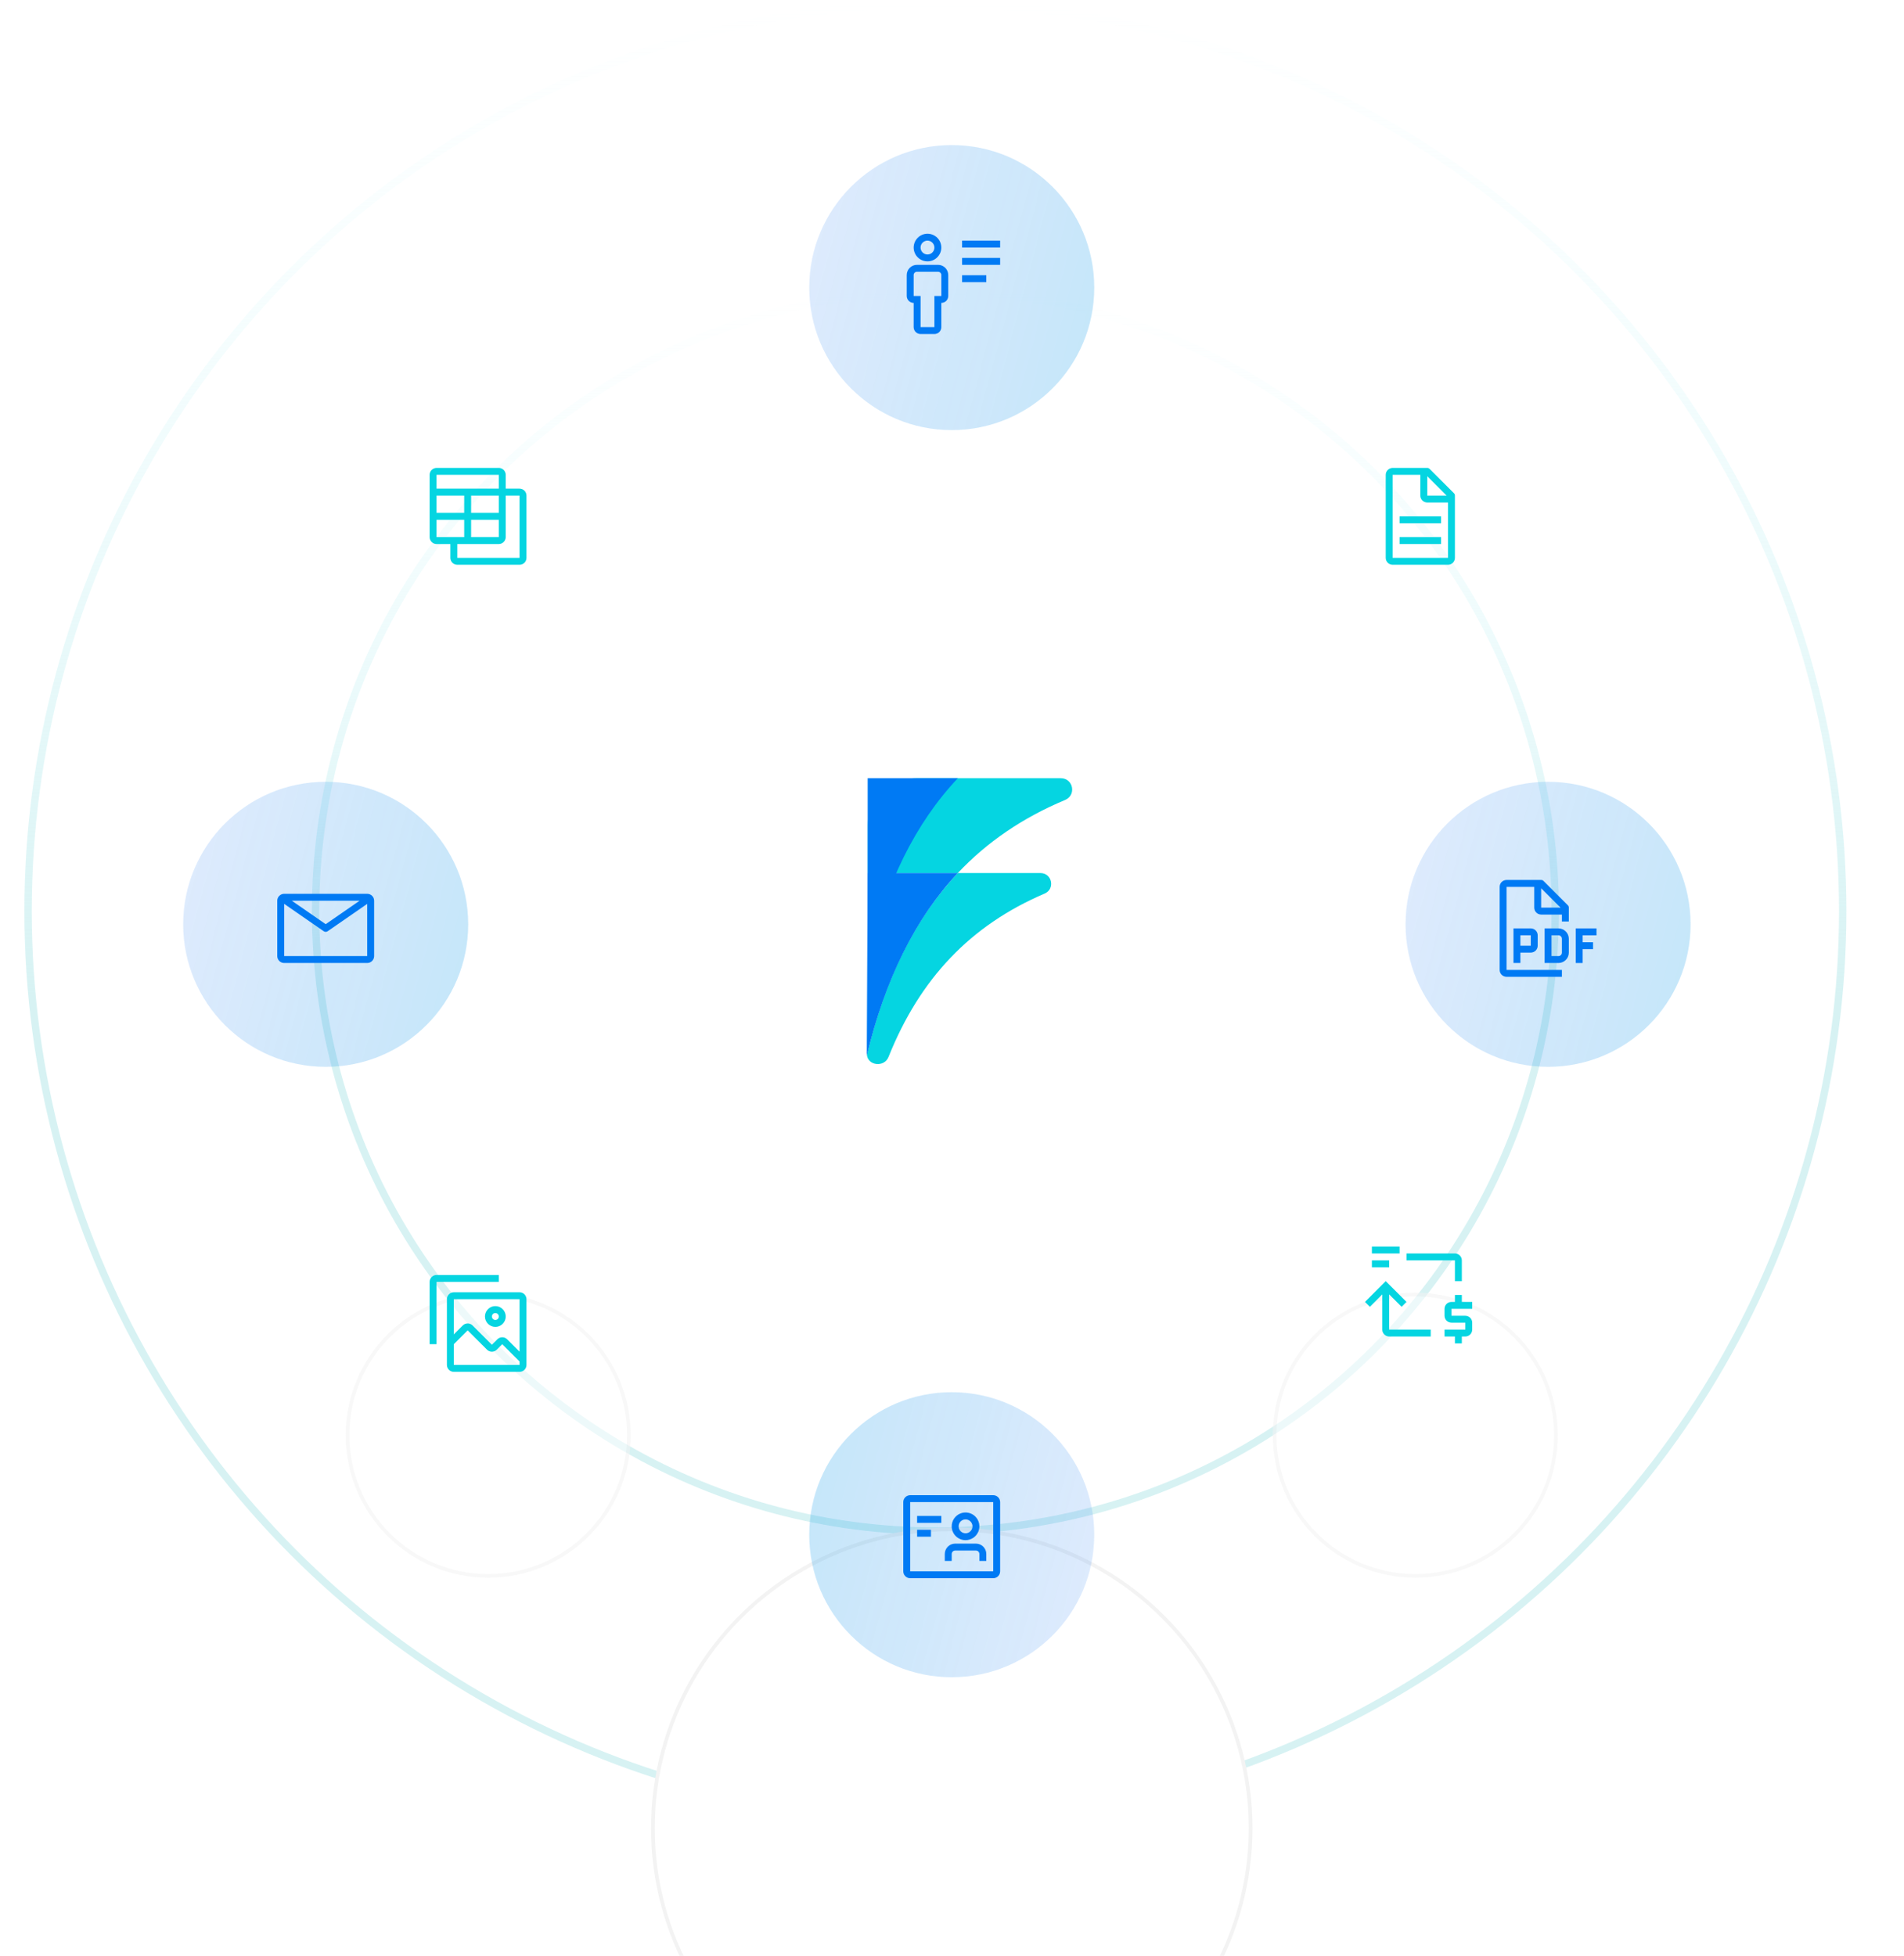 <svg width="516" height="530" viewBox="0 0 516 530" fill="none" xmlns="http://www.w3.org/2000/svg">
<circle cx="253.5" cy="246.904" r="167.974" transform="rotate(180 253.5 246.904)" stroke="url(#paint0_linear_251_272)" stroke-width="2"/>
<circle cx="253.5" cy="246.904" r="245.889" transform="rotate(180 253.5 246.904)" stroke="url(#paint1_linear_251_272)" stroke-width="2"/>
<circle cx="257.932" cy="77.93" r="38.619" fill="url(#paint2_linear_251_272)"/>
<circle cx="257.932" cy="77.93" r="38.619" fill="#0045F5" fill-opacity="0.1"/>
<rect width="30" height="30" transform="translate(242.921 62.393)" fill="white" fill-opacity="0.01" style="mix-blend-mode:multiply"/>
<path d="M267.296 74.581H260.733V76.456H267.296V74.581Z" fill="#007AF4"/>
<path d="M271.046 69.893H260.733V71.768H271.046V69.893Z" fill="#007AF4"/>
<path d="M271.046 65.206H260.733V67.081H271.046V65.206Z" fill="#007AF4"/>
<path d="M253.233 90.518H249.483C248.986 90.517 248.51 90.319 248.159 89.968C247.808 89.616 247.61 89.14 247.608 88.643V82.081C247.111 82.079 246.635 81.881 246.284 81.53C245.933 81.179 245.735 80.703 245.733 80.206V74.581C245.726 74.21 245.794 73.841 245.933 73.496C246.072 73.152 246.279 72.84 246.542 72.577C246.804 72.314 247.117 72.108 247.461 71.969C247.806 71.83 248.174 71.761 248.546 71.768H254.171C254.542 71.761 254.911 71.83 255.255 71.969C255.599 72.108 255.912 72.314 256.175 72.577C256.437 72.84 256.644 73.152 256.783 73.496C256.922 73.841 256.99 74.21 256.983 74.581V80.206C256.982 80.703 256.784 81.179 256.432 81.53C256.081 81.881 255.605 82.079 255.108 82.081V88.643C255.107 89.14 254.909 89.616 254.557 89.968C254.206 90.319 253.73 90.517 253.233 90.518ZM248.546 73.643C248.421 73.636 248.295 73.655 248.178 73.699C248.061 73.744 247.955 73.812 247.866 73.901C247.777 73.99 247.709 74.096 247.664 74.213C247.62 74.331 247.601 74.456 247.608 74.581V80.206H249.483V88.643H253.233V80.206H255.108V74.581C255.116 74.456 255.097 74.331 255.052 74.213C255.008 74.096 254.939 73.99 254.85 73.901C254.762 73.812 254.655 73.744 254.538 73.699C254.421 73.655 254.296 73.636 254.171 73.643H248.546Z" fill="#007AF4"/>
<path d="M251.358 70.831C250.617 70.831 249.891 70.611 249.275 70.199C248.658 69.787 248.177 69.201 247.894 68.516C247.61 67.831 247.536 67.077 247.68 66.349C247.825 65.622 248.182 64.954 248.707 64.429C249.231 63.905 249.899 63.548 250.627 63.403C251.354 63.258 252.108 63.332 252.793 63.616C253.478 63.9 254.064 64.381 254.476 64.997C254.888 65.614 255.108 66.339 255.108 67.081C255.105 68.075 254.709 69.027 254.007 69.729C253.304 70.432 252.352 70.828 251.358 70.831ZM251.358 65.206C250.987 65.206 250.625 65.316 250.316 65.522C250.008 65.728 249.768 66.021 249.626 66.363C249.484 66.706 249.447 67.083 249.519 67.447C249.592 67.81 249.77 68.144 250.032 68.407C250.295 68.669 250.629 68.847 250.992 68.92C251.356 68.992 251.733 68.955 252.076 68.813C252.418 68.671 252.711 68.431 252.917 68.123C253.123 67.814 253.233 67.452 253.233 67.081C253.232 66.584 253.034 66.108 252.682 65.757C252.331 65.405 251.855 65.207 251.358 65.206Z" fill="#007AF4"/>
<g filter="url(#filter0_dd_251_272)">
<circle cx="257.932" cy="246.41" r="81.493" fill="white"/>
<circle cx="257.932" cy="246.41" r="80.993" stroke="black" stroke-opacity="0.05"/>
</g>
<g clip-path="url(#clip0_251_272)">
<path d="M240.788 286.427C249.262 265.244 262.957 250.737 283.106 242.138C286.018 240.897 285.135 236.576 281.959 236.576H259.578C247.979 248.889 239.802 265.317 234.946 285.925C235.294 288.803 239.641 289.279 240.788 286.427Z" fill="#05D5E1"/>
<path d="M287.495 210.879H248.353C241.059 210.879 235.15 216.753 235.15 224.002L235.188 285.824C235.17 285.7 235.197 285.845 235.184 285.768C235.167 285.642 235.15 285.515 235.15 285.372V236.576H259.578C267.5 228.162 277.137 221.597 288.667 216.769C291.766 215.461 290.866 210.879 287.495 210.879Z" fill="#05D5E1"/>
<path d="M235.15 236.576L234.904 285.527C234.917 285.683 234.923 285.823 234.946 285.951C239.811 265.528 248.047 248.821 259.578 236.576H235.15Z" fill="#007AF4"/>
<path d="M235.15 210.879V259.691C235.226 259.691 235.201 259.691 235.277 259.7C240.142 239.277 248.047 223.124 259.578 210.879H235.15Z" fill="#007AF4"/>
</g>
<g opacity="0.56" filter="url(#filter1_dd_251_272)">
<circle cx="132.305" cy="358.619" r="38.619" transform="rotate(180 132.305 358.619)" fill="white"/>
<circle cx="132.305" cy="358.619" r="38.119" transform="rotate(180 132.305 358.619)" stroke="black" stroke-opacity="0.05"/>
</g>
<g opacity="0.56" filter="url(#filter2_dd_251_272)">
<circle cx="132.305" cy="139.918" r="38.619" fill="white"/>
<circle cx="132.305" cy="139.918" r="38.119" stroke="black" stroke-opacity="0.05"/>
</g>
<g opacity="0.56" filter="url(#filter3_dd_251_272)">
<circle cx="383.558" cy="350.913" r="38.619" transform="rotate(180 383.558 350.913)" fill="white"/>
<circle cx="383.558" cy="350.913" r="38.119" transform="rotate(180 383.558 350.913)" stroke="black" stroke-opacity="0.05"/>
</g>
<circle cx="88.266" cy="250.471" r="38.619" fill="url(#paint3_linear_251_272)"/>
<circle cx="88.266" cy="250.471" r="38.619" fill="#0045F5" fill-opacity="0.1"/>
<circle cx="257.932" cy="415.877" r="38.619" transform="rotate(180 257.932 415.877)" fill="url(#paint4_linear_251_272)"/>
<circle cx="257.932" cy="415.877" r="38.619" transform="rotate(180 257.932 415.877)" fill="#0045F5" fill-opacity="0.1"/>
<rect width="30" height="30" transform="translate(242.921 401.414)" fill="white" fill-opacity="0.01" style="mix-blend-mode:multiply"/>
<path d="M269.171 407.039V425.789H246.671V407.039H269.171ZM269.171 405.164H246.671C246.173 405.164 245.697 405.362 245.345 405.713C244.993 406.065 244.796 406.542 244.796 407.039V425.789C244.796 426.286 244.993 426.763 245.345 427.115C245.697 427.467 246.173 427.664 246.671 427.664H269.171C269.668 427.664 270.145 427.467 270.497 427.115C270.848 426.763 271.046 426.286 271.046 425.789V407.039C271.046 406.542 270.848 406.065 270.497 405.713C270.145 405.362 269.668 405.164 269.171 405.164Z" fill="#007AF4"/>
<path d="M255.108 410.789H248.546V412.664H255.108V410.789Z" fill="#007AF4"/>
<path d="M252.296 414.539H248.546V416.414H252.296V414.539Z" fill="#007AF4"/>
<path d="M264.483 418.289H258.858C258.112 418.289 257.397 418.585 256.869 419.113C256.342 419.64 256.046 420.356 256.046 421.102V422.977H257.921V421.102C257.921 420.853 258.019 420.614 258.195 420.439C258.371 420.263 258.61 420.164 258.858 420.164H264.483C264.732 420.164 264.97 420.263 265.146 420.439C265.322 420.614 265.421 420.853 265.421 421.102V422.977H267.296V421.102C267.296 420.356 266.999 419.64 266.472 419.113C265.945 418.585 265.229 418.289 264.483 418.289Z" fill="#007AF4"/>
<path d="M261.671 417.352C262.412 417.352 263.137 417.132 263.754 416.72C264.371 416.308 264.851 415.722 265.135 415.037C265.419 414.351 265.493 413.597 265.349 412.87C265.204 412.143 264.847 411.474 264.322 410.95C263.798 410.425 263.13 410.068 262.402 409.924C261.675 409.779 260.921 409.853 260.236 410.137C259.55 410.421 258.965 410.901 258.553 411.518C258.141 412.135 257.921 412.86 257.921 413.602C257.921 414.596 258.316 415.55 259.019 416.253C259.722 416.956 260.676 417.352 261.671 417.352ZM261.671 411.727C262.042 411.727 262.404 411.837 262.712 412.043C263.021 412.249 263.261 412.541 263.403 412.884C263.545 413.227 263.582 413.604 263.51 413.967C263.437 414.331 263.259 414.665 262.997 414.927C262.734 415.19 262.4 415.368 262.037 415.441C261.673 415.513 261.296 415.476 260.953 415.334C260.611 415.192 260.318 414.952 260.112 414.643C259.906 414.335 259.796 413.972 259.796 413.602C259.796 413.104 259.993 412.627 260.345 412.276C260.697 411.924 261.173 411.727 261.671 411.727Z" fill="#007AF4"/>
<g opacity="0.56" filter="url(#filter4_dd_251_272)">
<circle cx="383.558" cy="139.918" r="38.619" fill="white"/>
<circle cx="383.558" cy="139.918" r="38.119" stroke="black" stroke-opacity="0.05"/>
</g>
<rect width="30" height="30" transform="translate(369.921 124.918)" fill="white" fill-opacity="0.01" style="mix-blend-mode:multiply"/>
<path d="M394.014 133.637L387.452 127.074C387.264 126.887 387.077 126.793 386.796 126.793H377.421C376.389 126.793 375.546 127.637 375.546 128.668V151.168C375.546 152.199 376.389 153.043 377.421 153.043H392.421C393.452 153.043 394.296 152.199 394.296 151.168V134.293C394.296 134.012 394.202 133.824 394.014 133.637ZM386.796 129.043L392.046 134.293H386.796V129.043ZM392.421 151.168H377.421V128.668H384.921V134.293C384.921 135.324 385.764 136.168 386.796 136.168H392.421V151.168Z" fill="#05D5E1"/>
<path d="M390.546 145.543H379.296V147.418H390.546V145.543Z" fill="#05D5E1"/>
<path d="M390.546 139.918H379.296V141.793H390.546V139.918Z" fill="#05D5E1"/>
<rect width="30" height="30" transform="translate(114.554 124.918)" fill="white" fill-opacity="0.01" style="mix-blend-mode:multiply"/>
<path d="M140.804 132.418H137.054V128.668C137.054 128.171 136.856 127.694 136.504 127.343C136.153 126.991 135.676 126.794 135.179 126.793H118.304C117.807 126.794 117.331 126.991 116.979 127.343C116.628 127.694 116.43 128.171 116.429 128.668V145.543C116.43 146.04 116.628 146.517 116.979 146.868C117.331 147.22 117.807 147.417 118.304 147.418H122.054V151.168C122.055 151.665 122.253 152.142 122.604 152.493C122.956 152.845 123.432 153.042 123.929 153.043H140.804C141.301 153.042 141.778 152.845 142.129 152.493C142.481 152.142 142.679 151.665 142.679 151.168V134.293C142.679 133.796 142.481 133.319 142.129 132.968C141.778 132.616 141.301 132.419 140.804 132.418ZM135.179 145.543H127.679V140.855H135.179V145.543ZM135.179 138.98H127.679V134.293H135.179V138.98ZM125.804 138.98H118.304V134.293H125.804V138.98ZM135.179 128.668V132.418H118.304V128.668H135.179ZM118.304 145.543V140.855H125.804V145.543H118.304ZM140.804 151.168H123.929V147.418H135.179C135.676 147.417 136.153 147.22 136.504 146.868C136.856 146.517 137.054 146.04 137.054 145.543V134.293H140.804V151.168Z" fill="#05D5E1"/>
<g clip-path="url(#clip1_251_272)">
<rect width="30" height="30" transform="translate(369.921 335.914)" fill="white" fill-opacity="0.01" style="mix-blend-mode:multiply"/>
<path d="M374.608 360.289V350.752L371.246 354.114L369.921 352.789L375.546 347.164L381.171 352.789L379.845 354.114L376.483 350.752V360.289H387.733V362.164H376.483C375.448 362.162 374.609 361.324 374.608 360.289Z" fill="#05D5E1"/>
<path d="M398.983 352.789H396.171V350.914H394.296V352.789H393.358C392.323 352.789 391.483 353.628 391.483 354.664V356.539C391.483 357.574 392.323 358.414 393.358 358.414H397.108V360.289H391.483V362.164H394.296V364.039H396.171V362.164H397.108C398.144 362.164 398.983 361.324 398.983 360.289V358.414C398.983 357.378 398.144 356.539 397.108 356.539H393.358V354.664H398.983V352.789Z" fill="#05D5E1"/>
<path d="M396.171 347.164V341.539C396.17 340.504 395.331 339.665 394.296 339.664H381.171V341.539H394.296V347.164" fill="#05D5E1"/>
<path d="M376.483 341.539H371.796V343.414H376.483V341.539Z" fill="#05D5E1"/>
<path d="M379.296 337.789H371.796V339.664H379.296V337.789Z" fill="#05D5E1"/>
</g>
<rect width="30" height="30" transform="translate(114.554 343.619)" fill="white" fill-opacity="0.01" style="mix-blend-mode:multiply"/>
<path d="M118.304 364.244H116.429V347.369C116.43 346.872 116.628 346.395 116.979 346.043C117.331 345.692 117.807 345.494 118.304 345.494H135.179V347.369H118.304V364.244Z" fill="#05D5E1"/>
<path d="M134.242 359.556C134.798 359.556 135.342 359.391 135.804 359.082C136.267 358.773 136.627 358.334 136.84 357.82C137.053 357.306 137.109 356.741 137 356.195C136.892 355.649 136.624 355.148 136.231 354.755C135.837 354.362 135.336 354.094 134.791 353.985C134.245 353.877 133.679 353.932 133.166 354.145C132.652 354.358 132.212 354.719 131.903 355.181C131.594 355.644 131.429 356.187 131.429 356.744C131.43 357.489 131.727 358.204 132.254 358.731C132.781 359.259 133.496 359.555 134.242 359.556ZM134.242 355.806C134.427 355.806 134.608 355.861 134.763 355.964C134.917 356.067 135.037 356.214 135.108 356.385C135.179 356.556 135.197 356.745 135.161 356.927C135.125 357.108 135.036 357.275 134.905 357.407C134.774 357.538 134.607 357.627 134.425 357.663C134.243 357.699 134.054 357.681 133.883 357.61C133.712 357.539 133.565 357.419 133.462 357.264C133.359 357.11 133.304 356.929 133.304 356.744C133.305 356.495 133.403 356.257 133.579 356.081C133.755 355.905 133.993 355.806 134.242 355.806Z" fill="#05D5E1"/>
<path d="M140.804 350.181H122.992C122.495 350.182 122.018 350.38 121.667 350.731C121.315 351.083 121.117 351.559 121.117 352.056V369.869C121.117 370.366 121.315 370.842 121.667 371.194C122.018 371.545 122.495 371.743 122.992 371.744H140.804C141.301 371.743 141.778 371.545 142.129 371.194C142.481 370.842 142.679 370.366 142.679 369.869V352.056C142.679 351.559 142.481 351.083 142.129 350.731C141.778 350.38 141.301 350.182 140.804 350.181ZM140.804 369.869H122.992V364.244L126.742 360.496L131.979 365.733C132.33 366.085 132.807 366.282 133.304 366.282C133.802 366.282 134.278 366.085 134.63 365.733L136.117 364.247L140.804 368.931V369.869ZM140.804 366.28L137.443 362.918C137.091 362.566 136.614 362.369 136.117 362.369C135.62 362.369 135.143 362.566 134.791 362.918L133.304 364.405L128.068 359.168C127.716 358.816 127.239 358.619 126.742 358.619C126.245 358.619 125.768 358.816 125.416 359.168L122.992 361.592V352.056H140.804V366.28Z" fill="#05D5E1"/>
<circle cx="419.54" cy="250.471" r="38.619" fill="url(#paint5_linear_251_272)"/>
<circle cx="419.54" cy="250.471" r="38.619" fill="#0045F5" fill-opacity="0.1"/>
<rect width="30" height="30" transform="translate(404.54 236.576)" fill="white" fill-opacity="0.01" style="mix-blend-mode:multiply"/>
<path d="M432.665 253.451V251.576H427.04V260.951H428.915V257.201H431.727V255.326H428.915V253.451H432.665Z" fill="#007AF4"/>
<path d="M422.352 260.951H418.602V251.576H422.352C423.098 251.577 423.813 251.874 424.34 252.401C424.867 252.928 425.164 253.643 425.165 254.389V258.139C425.164 258.884 424.867 259.599 424.34 260.127C423.813 260.654 423.098 260.95 422.352 260.951ZM420.477 259.076H422.352C422.601 259.076 422.839 258.977 423.015 258.801C423.19 258.626 423.289 258.387 423.29 258.139V254.389C423.289 254.14 423.19 253.902 423.015 253.726C422.839 253.55 422.601 253.452 422.352 253.451H420.477V259.076Z" fill="#007AF4"/>
<path d="M414.852 251.576H410.165V260.951H412.04V258.139H414.852C415.349 258.138 415.826 257.94 416.177 257.589C416.529 257.237 416.726 256.761 416.727 256.264V253.451C416.727 252.954 416.529 252.478 416.177 252.126C415.826 251.775 415.349 251.577 414.852 251.576ZM412.04 256.264V253.451H414.852L414.853 256.264H412.04Z" fill="#007AF4"/>
<path d="M425.165 249.701V245.951C425.168 245.828 425.145 245.706 425.096 245.592C425.047 245.479 424.975 245.378 424.883 245.295L418.321 238.732C418.238 238.641 418.137 238.568 418.024 238.52C417.91 238.471 417.788 238.448 417.665 238.451H408.29C407.793 238.453 407.317 238.651 406.965 239.002C406.614 239.353 406.416 239.829 406.415 240.326V262.826C406.415 263.324 406.612 263.8 406.964 264.152C407.315 264.504 407.792 264.701 408.29 264.701H423.29V262.826H408.29V240.326H415.79V245.951C415.791 246.448 415.989 246.924 416.34 247.275C416.692 247.627 417.168 247.825 417.665 247.826H423.29V249.701H425.165ZM417.665 245.951V240.701L422.915 245.951H417.665Z" fill="#007AF4"/>
<rect width="30" height="30" transform="translate(73.266 236.576)" fill="white" fill-opacity="0.01" style="mix-blend-mode:multiply"/>
<path d="M99.516 242.201H77.016C76.519 242.201 76.042 242.399 75.69 242.75C75.339 243.102 75.141 243.579 75.141 244.076V259.076C75.141 259.573 75.339 260.05 75.69 260.402C76.042 260.754 76.519 260.951 77.016 260.951H99.516C100.014 260.951 100.49 260.754 100.842 260.402C101.194 260.05 101.391 259.573 101.391 259.076V244.076C101.391 243.579 101.194 243.102 100.842 242.75C100.49 242.399 100.014 242.201 99.516 242.201ZM97.454 244.076L88.266 250.432L79.079 244.076H97.454ZM77.016 259.076V244.929L87.732 252.345C87.889 252.454 88.075 252.512 88.266 252.512C88.457 252.512 88.644 252.454 88.801 252.345L99.516 244.929V259.076H77.016Z" fill="#007AF4"/>
<defs>
<filter id="filter0_dd_251_272" x="83.438" y="147.917" width="348.987" height="506.987" filterUnits="userSpaceOnUse" color-interpolation-filters="sRGB">
<feFlood flood-opacity="0" result="BackgroundImageFix"/>
<feColorMatrix in="SourceAlpha" type="matrix" values="0 0 0 0 0 0 0 0 0 0 0 0 0 0 0 0 0 0 127 0" result="hardAlpha"/>
<feOffset dy="15"/>
<feGaussianBlur stdDeviation="16"/>
<feColorMatrix type="matrix" values="0 0 0 0 0 0 0 0 0 0 0 0 0 0 0 0 0 0 0.1 0"/>
<feBlend mode="normal" in2="BackgroundImageFix" result="effect1_dropShadow_251_272"/>
<feColorMatrix in="SourceAlpha" type="matrix" values="0 0 0 0 0 0 0 0 0 0 0 0 0 0 0 0 0 0 127 0" result="hardAlpha"/>
<feOffset dy="234"/>
<feGaussianBlur stdDeviation="46.5"/>
<feColorMatrix type="matrix" values="0 0 0 0 0 0 0 0 0 0 0 0 0 0 0 0 0 0 0.01 0"/>
<feBlend mode="normal" in2="effect1_dropShadow_251_272" result="effect2_dropShadow_251_272"/>
<feBlend mode="normal" in="SourceGraphic" in2="effect2_dropShadow_251_272" result="shape"/>
</filter>
<filter id="filter1_dd_251_272" x="0.686" y="303" width="263.238" height="421.238" filterUnits="userSpaceOnUse" color-interpolation-filters="sRGB">
<feFlood flood-opacity="0" result="BackgroundImageFix"/>
<feColorMatrix in="SourceAlpha" type="matrix" values="0 0 0 0 0 0 0 0 0 0 0 0 0 0 0 0 0 0 127 0" result="hardAlpha"/>
<feOffset dy="15"/>
<feGaussianBlur stdDeviation="16"/>
<feColorMatrix type="matrix" values="0 0 0 0 0 0 0 0 0 0 0 0 0 0 0 0 0 0 0.1 0"/>
<feBlend mode="normal" in2="BackgroundImageFix" result="effect1_dropShadow_251_272"/>
<feColorMatrix in="SourceAlpha" type="matrix" values="0 0 0 0 0 0 0 0 0 0 0 0 0 0 0 0 0 0 127 0" result="hardAlpha"/>
<feOffset dy="234"/>
<feGaussianBlur stdDeviation="46.5"/>
<feColorMatrix type="matrix" values="0 0 0 0 0 0 0 0 0 0 0 0 0 0 0 0 0 0 0.01 0"/>
<feBlend mode="normal" in2="effect1_dropShadow_251_272" result="effect2_dropShadow_251_272"/>
<feBlend mode="normal" in="SourceGraphic" in2="effect2_dropShadow_251_272" result="shape"/>
</filter>
<filter id="filter2_dd_251_272" x="0.686" y="84.299" width="263.238" height="421.238" filterUnits="userSpaceOnUse" color-interpolation-filters="sRGB">
<feFlood flood-opacity="0" result="BackgroundImageFix"/>
<feColorMatrix in="SourceAlpha" type="matrix" values="0 0 0 0 0 0 0 0 0 0 0 0 0 0 0 0 0 0 127 0" result="hardAlpha"/>
<feOffset dy="15"/>
<feGaussianBlur stdDeviation="16"/>
<feColorMatrix type="matrix" values="0 0 0 0 0 0 0 0 0 0 0 0 0 0 0 0 0 0 0.1 0"/>
<feBlend mode="normal" in2="BackgroundImageFix" result="effect1_dropShadow_251_272"/>
<feColorMatrix in="SourceAlpha" type="matrix" values="0 0 0 0 0 0 0 0 0 0 0 0 0 0 0 0 0 0 127 0" result="hardAlpha"/>
<feOffset dy="234"/>
<feGaussianBlur stdDeviation="46.5"/>
<feColorMatrix type="matrix" values="0 0 0 0 0 0 0 0 0 0 0 0 0 0 0 0 0 0 0.01 0"/>
<feBlend mode="normal" in2="effect1_dropShadow_251_272" result="effect2_dropShadow_251_272"/>
<feBlend mode="normal" in="SourceGraphic" in2="effect2_dropShadow_251_272" result="shape"/>
</filter>
<filter id="filter3_dd_251_272" x="251.939" y="295.294" width="263.238" height="421.238" filterUnits="userSpaceOnUse" color-interpolation-filters="sRGB">
<feFlood flood-opacity="0" result="BackgroundImageFix"/>
<feColorMatrix in="SourceAlpha" type="matrix" values="0 0 0 0 0 0 0 0 0 0 0 0 0 0 0 0 0 0 127 0" result="hardAlpha"/>
<feOffset dy="15"/>
<feGaussianBlur stdDeviation="16"/>
<feColorMatrix type="matrix" values="0 0 0 0 0 0 0 0 0 0 0 0 0 0 0 0 0 0 0.1 0"/>
<feBlend mode="normal" in2="BackgroundImageFix" result="effect1_dropShadow_251_272"/>
<feColorMatrix in="SourceAlpha" type="matrix" values="0 0 0 0 0 0 0 0 0 0 0 0 0 0 0 0 0 0 127 0" result="hardAlpha"/>
<feOffset dy="234"/>
<feGaussianBlur stdDeviation="46.5"/>
<feColorMatrix type="matrix" values="0 0 0 0 0 0 0 0 0 0 0 0 0 0 0 0 0 0 0.01 0"/>
<feBlend mode="normal" in2="effect1_dropShadow_251_272" result="effect2_dropShadow_251_272"/>
<feBlend mode="normal" in="SourceGraphic" in2="effect2_dropShadow_251_272" result="shape"/>
</filter>
<filter id="filter4_dd_251_272" x="251.939" y="84.299" width="263.238" height="421.238" filterUnits="userSpaceOnUse" color-interpolation-filters="sRGB">
<feFlood flood-opacity="0" result="BackgroundImageFix"/>
<feColorMatrix in="SourceAlpha" type="matrix" values="0 0 0 0 0 0 0 0 0 0 0 0 0 0 0 0 0 0 127 0" result="hardAlpha"/>
<feOffset dy="15"/>
<feGaussianBlur stdDeviation="16"/>
<feColorMatrix type="matrix" values="0 0 0 0 0 0 0 0 0 0 0 0 0 0 0 0 0 0 0.1 0"/>
<feBlend mode="normal" in2="BackgroundImageFix" result="effect1_dropShadow_251_272"/>
<feColorMatrix in="SourceAlpha" type="matrix" values="0 0 0 0 0 0 0 0 0 0 0 0 0 0 0 0 0 0 127 0" result="hardAlpha"/>
<feOffset dy="234"/>
<feGaussianBlur stdDeviation="46.5"/>
<feColorMatrix type="matrix" values="0 0 0 0 0 0 0 0 0 0 0 0 0 0 0 0 0 0 0.01 0"/>
<feBlend mode="normal" in2="effect1_dropShadow_251_272" result="effect2_dropShadow_251_272"/>
<feBlend mode="normal" in="SourceGraphic" in2="effect2_dropShadow_251_272" result="shape"/>
</filter>
<linearGradient id="paint0_linear_251_272" x1="253.5" y1="230.905" x2="253.5" y2="415.877" gradientUnits="userSpaceOnUse">
<stop stop-color="#D7F2F3"/>
<stop offset="1" stop-color="#E5FDFF" stop-opacity="0"/>
</linearGradient>
<linearGradient id="paint1_linear_251_272" x1="253.5" y1="223.528" x2="253.5" y2="493.793" gradientUnits="userSpaceOnUse">
<stop stop-color="#D7F2F3"/>
<stop offset="1" stop-color="#E5FDFF" stop-opacity="0"/>
</linearGradient>
<linearGradient id="paint2_linear_251_272" x1="296.55" y1="112.448" x2="185.399" y2="82.84" gradientUnits="userSpaceOnUse">
<stop offset="0.008" stop-color="#05D5E1" stop-opacity="0.15"/>
<stop offset="1" stop-color="#05D5E1" stop-opacity="0"/>
</linearGradient>
<linearGradient id="paint3_linear_251_272" x1="126.885" y1="284.989" x2="15.734" y2="255.381" gradientUnits="userSpaceOnUse">
<stop offset="0.008" stop-color="#05D5E1" stop-opacity="0.15"/>
<stop offset="1" stop-color="#05D5E1" stop-opacity="0"/>
</linearGradient>
<linearGradient id="paint4_linear_251_272" x1="296.55" y1="450.396" x2="185.399" y2="420.788" gradientUnits="userSpaceOnUse">
<stop offset="0.008" stop-color="#05D5E1" stop-opacity="0.15"/>
<stop offset="1" stop-color="#05D5E1" stop-opacity="0"/>
</linearGradient>
<linearGradient id="paint5_linear_251_272" x1="458.159" y1="284.989" x2="347.007" y2="255.381" gradientUnits="userSpaceOnUse">
<stop offset="0.008" stop-color="#05D5E1" stop-opacity="0.15"/>
<stop offset="1" stop-color="#05D5E1" stop-opacity="0"/>
</linearGradient>
<clipPath id="clip0_251_272">
<rect width="58" height="81" fill="white" transform="translate(232.921 209.971)"/>
</clipPath>
<clipPath id="clip1_251_272">
<rect width="30" height="30" fill="white" transform="translate(369.921 335.914)"/>
</clipPath>
</defs>
</svg>
